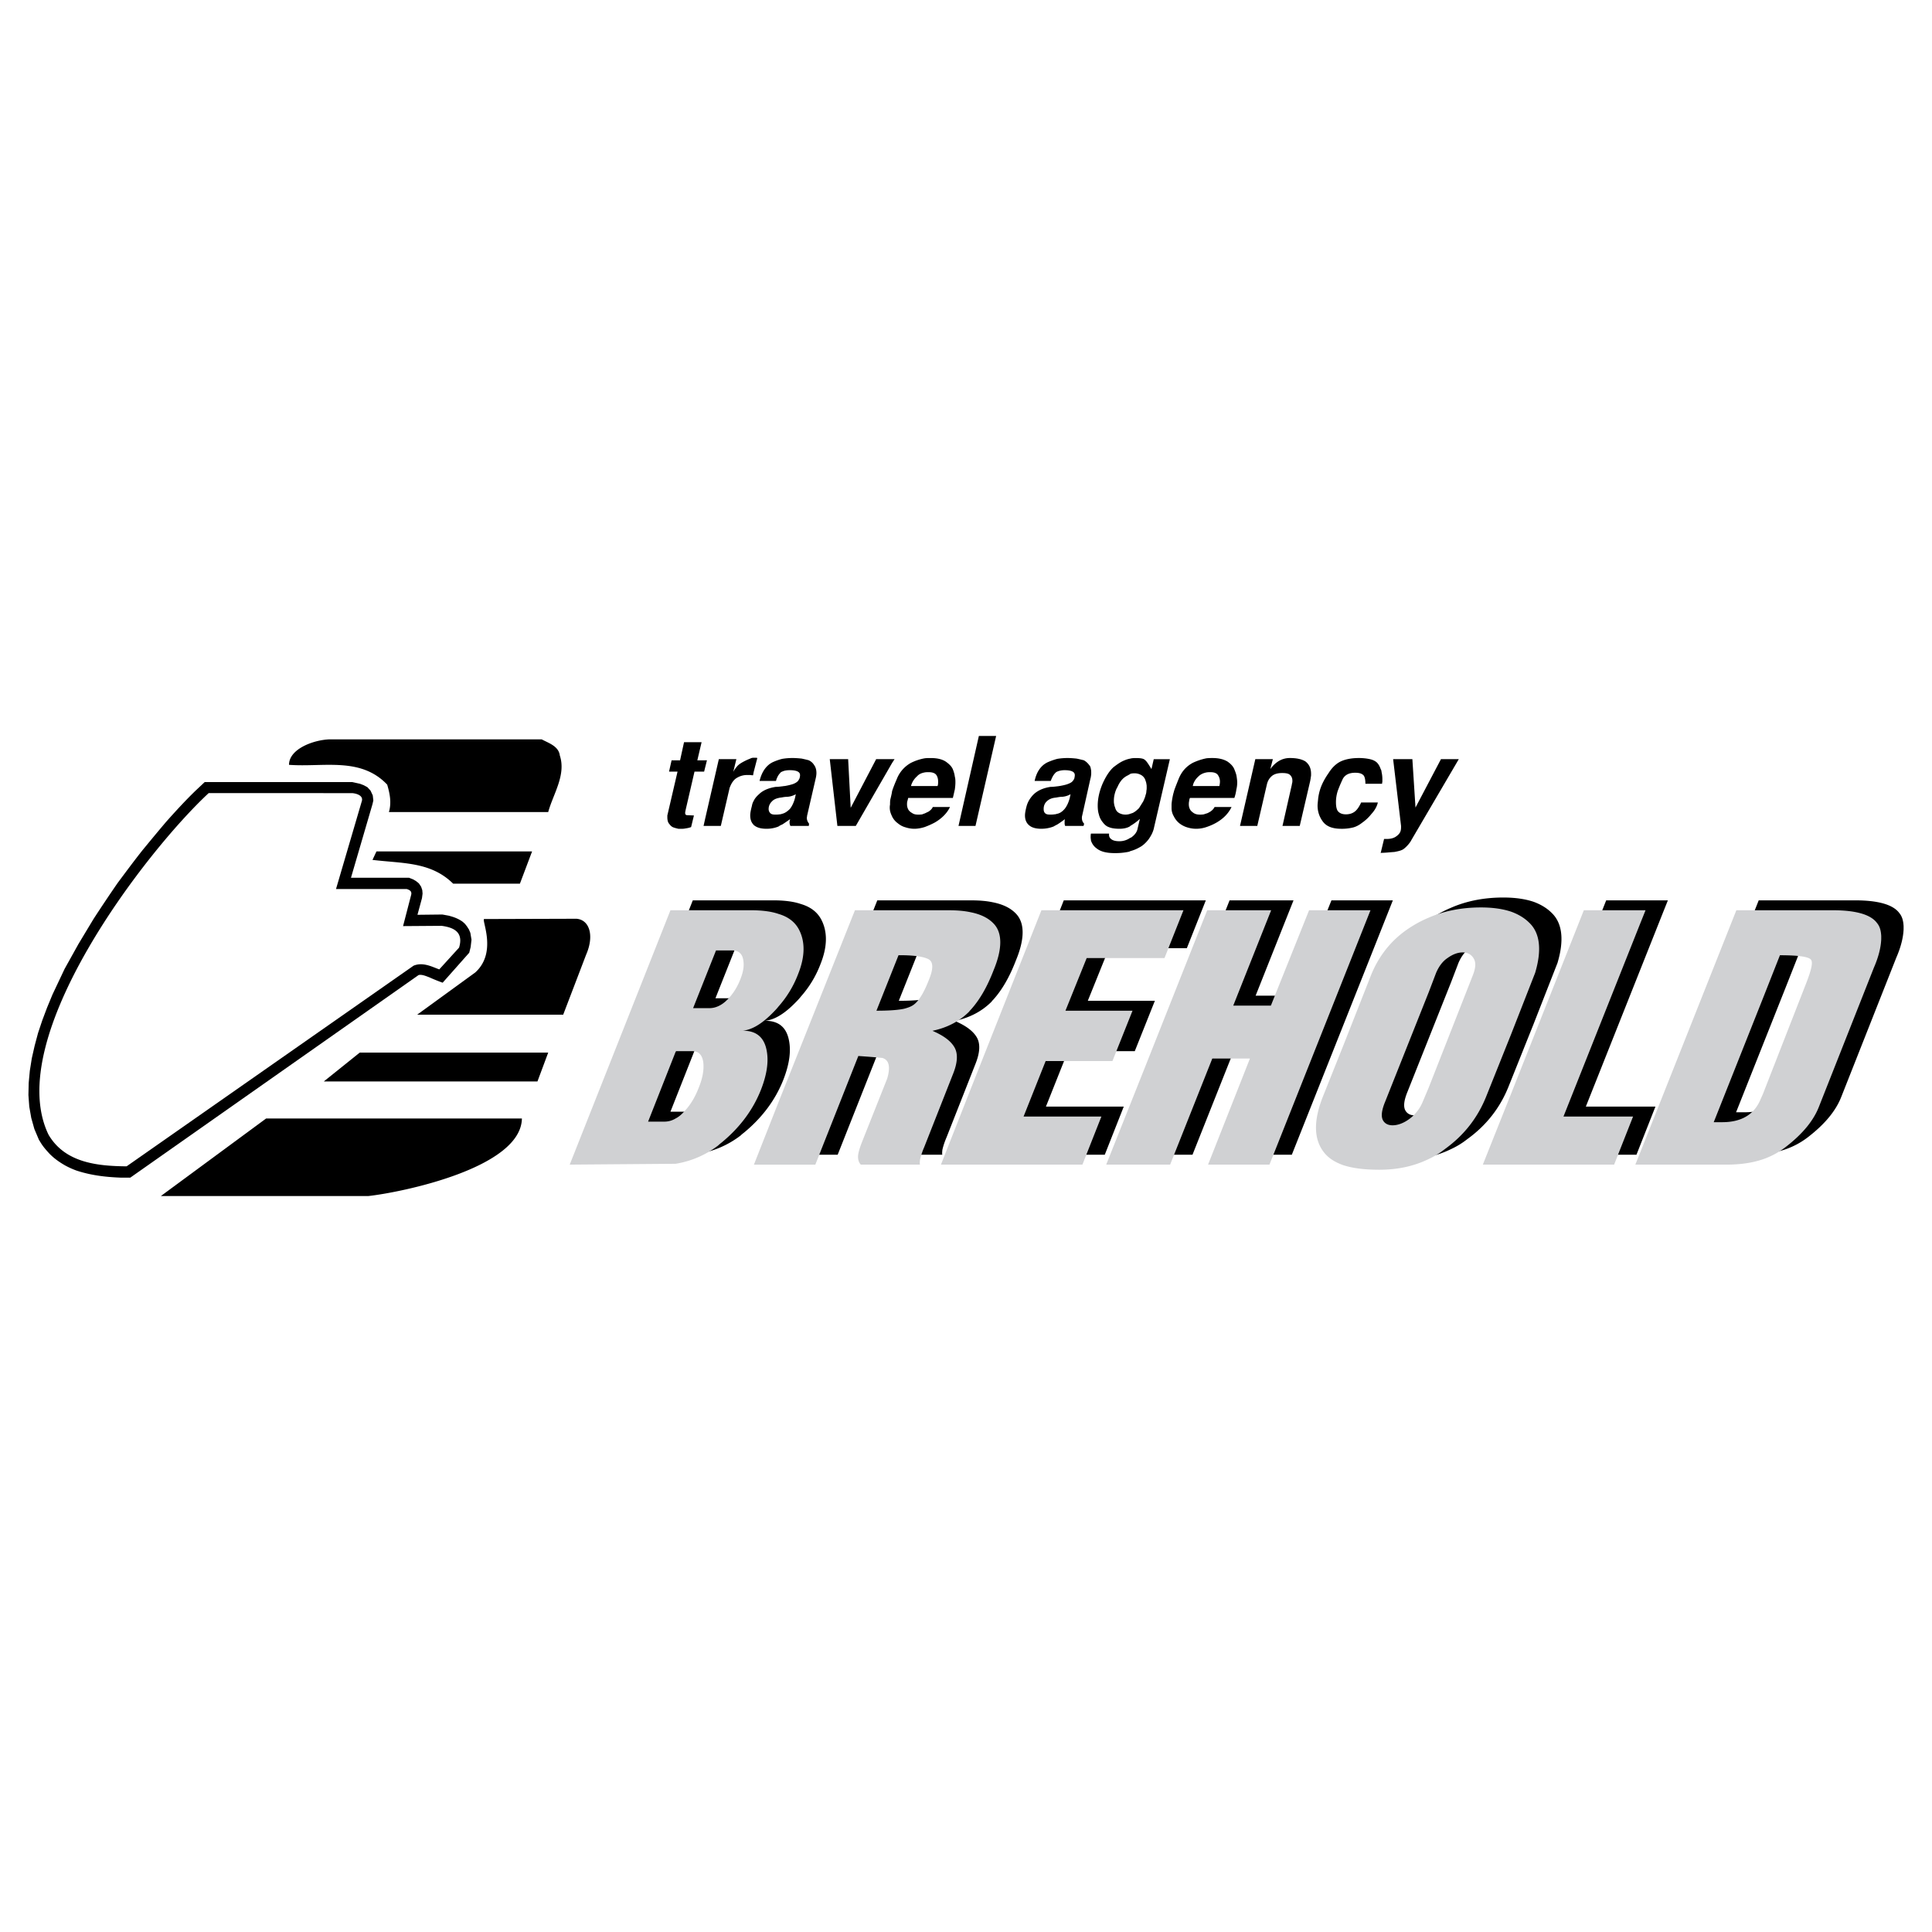 <svg xmlns="http://www.w3.org/2000/svg" width="2500" height="2500" viewBox="0 0 192.756 192.756"><g fill-rule="evenodd" clip-rule="evenodd"><path fill="#fff" d="M0 0h192.756v192.756H0V0z"/><path d="M69.629 103.973l.056-.086h1.609c.649 0 .988.367 1.101 1.102.084.734-.057 1.58-.452 2.541-.367.959-.847 1.75-1.468 2.4-.282.311-.564.535-.847.676a2.13 2.13 0 0 1-1.13.311H66.89l2.739-6.944zm120.293-11.576v.311c-.029.791-.254 1.75-.734 2.851l-5.477 13.861c-.537 1.385-1.609 2.682-3.189 3.924a7.935 7.935 0 0 1-2.4 1.328c-1.072.367-2.287.535-3.643.535h-9.09l.508-1.27 9.57-24.109H185.094c2.287 0 3.783.423 4.404 1.271.281.339.395.762.424 1.298zm-11.801 15.753l4.234-10.84c.594-1.498.791-2.316.537-2.57-.254-.282-1.271-.424-3.078-.424l-1.693 4.291-4.912 12.365H174.055c1.949 0 3.219-.789 3.84-2.314l.226-.508zm-12.225-17.051l.508-1.271h-6.154l-7.254 18.294-2.824 7.084h13.099l1.891-4.799h-6.943l7.677-19.308zm-12.9 11.094l2.398-6.126c.678-2.287.48-3.98-.592-4.997-.48-.48-1.102-.847-1.807-1.102-.848-.282-1.836-.423-3.021-.423-1.891 0-3.643.339-5.195 1.017-.535.226-1.043.48-1.553.791-1.975 1.186-3.359 2.851-4.205 4.94l-2.768 7.029-2.031 5.082c-.904 2.287-.934 4.064-.057 5.363.451.678 1.129 1.158 2.088 1.496.961.311 2.146.453 3.586.453 1.807 0 3.443-.34 4.939-1.074a7.986 7.986 0 0 0 1.609-.986c1.92-1.385 3.275-3.135 4.123-5.252l2.486-6.211zm-8.217 5.309l4.404-11.209c.283-.734.311-1.242.086-1.637-.227-.395-.594-.621-1.102-.621s-1.016.198-1.525.564c-.508.339-.875.875-1.129 1.468l-.734 1.919-4.348 10.926c-.338.818-.422 1.412-.254 1.807.17.367.508.564.988.564.537 0 1.129-.225 1.693-.648a3.993 3.993 0 0 0 1.328-1.723l.593-1.41zm-8.525-10.842l2.711-6.832h-6.127l-3.811 9.513h-3.754l3.781-9.513h-6.379l-6.211 15.667-3.867 9.711h6.379l4.207-10.586h3.754l-4.178 10.586h6.127l7.368-18.546zm-19.789-2.061h1.947l1.893-4.771h-14.172l-7.059 17.841-2.964 7.537h14.114l1.893-4.799h-7.764l2.201-5.533h6.664l2.004-5.025h-6.691l2.117-5.25h5.817zm-17.391 5.167c.875-.959 1.637-2.258 2.287-3.953.902-2.173.875-3.754 0-4.658-.537-.565-1.299-.931-2.287-1.129-.648-.141-1.383-.197-2.202-.197H87.528l-7.623 19.14-2.456 6.238H83.575l4.292-10.84c.79.057 1.609.113 2.399.197.678.197.819.904.479 2.061l-2.512 6.324c-.254.65-.395 1.158-.395 1.469s.084.592.282.789h5.9c-.028-.055-.028-.197 0-.479.056-.254.169-.678.423-1.271l2.88-7.311c.451-1.129.508-2.033.113-2.682-.396-.65-1.13-1.158-2.174-1.609 1.496-.311 2.709-.961 3.67-1.92a.787.787 0 0 1 .142-.169zm-6.634-.114c.311-.084.564-.17.762-.281.593-.311 1.157-1.186 1.694-2.57.48-1.157.452-1.834-.028-2.088-.423-.226-1.242-.367-2.428-.396h-.564l-2.202 5.533c1.185 0 2.117-.057 2.766-.198zm-22.811-9.823h-.508l-10.05 25.378 8.286-.066 2.272-.018a9.412 9.412 0 0 0 4.263-1.834c.113-.113.226-.199.367-.311 1.807-1.498 3.105-3.248 3.896-5.252.649-1.666.819-3.076.48-4.262-.338-1.158-1.186-1.695-2.541-1.609.96 0 2.004-.564 3.162-1.723.226-.227.452-.451.649-.705a10.47 10.47 0 0 0 1.948-3.219c.706-1.75.734-3.275.057-4.517-.395-.706-1.044-1.214-2.004-1.497-.734-.254-1.666-.367-2.767-.367h-7.51v.002zm4.263 4.008h1.412c.593 0 .959.311 1.073.903.113.593.028 1.186-.282 1.976-.311.791-.734 1.469-1.299 2.033-.311.311-.593.508-.903.648s-.593.197-.903.197h-1.609l2.287-5.758h.224v.001zM55.853 75.375c.649 1.948-.677 3.867-1.158 5.646H38.801c.282-.959.084-1.863-.17-2.738-2.653-2.795-6.352-1.722-9.796-1.976 0-1.581 2.428-2.484 4.037-2.541h21.173c.678.366 1.695.676 1.808 1.609zM53.086 84.945l-1.214 3.218H45.21c-2.23-2.202-5.025-2.004-8.046-2.371l.396-.847h15.526zM56.191 101.234H41.624l5.788-4.207c2.258-2.033.564-5.335.903-5.335l9.203-.028c1.327.113 1.778 1.722.96 3.585l-2.287 5.985zM54.695 105.018l-1.073 2.878H32.308l3.585-2.878h18.802zM52.07 111.594c-.085 4.941-11.998 7.369-15.33 7.736H16.047l10.502-7.736H52.07z"/><path d="M67.399 104.961l.057-.086h1.609c.649 0 .988.367 1.101 1.102.085.734-.057 1.58-.452 2.541-.367.959-.847 1.75-1.468 2.398-.282.311-.564.537-.847.678a2.127 2.127 0 0 1-1.129.311h-1.609l2.738-6.944zm120.292-11.575v.31c-.029.791-.254 1.75-.734 2.851l-5.477 13.861c-.537 1.385-1.609 2.682-3.189 3.924a7.935 7.935 0 0 1-2.4 1.328c-1.072.367-2.287.535-3.643.535h-9.09l.508-1.27 9.57-24.109H182.863c2.287 0 3.783.423 4.404 1.271.284.339.395.762.424 1.299zm-11.8 15.753l4.234-10.842c.594-1.496.791-2.314.537-2.568-.254-.283-1.271-.424-3.078-.424l-1.693 4.291-4.912 12.365H171.827c1.947 0 3.217-.789 3.838-2.314l.226-.508zm-12.225-17.052l.51-1.271h-6.156l-7.254 18.293-2.824 7.086h13.099l1.891-4.799h-6.943l7.677-19.309zm-12.9 11.095l2.398-6.127c.678-2.286.48-3.98-.592-4.996-.48-.48-1.102-.847-1.807-1.101-.848-.282-1.836-.423-3.021-.423-1.891 0-3.643.339-5.193 1.016-.537.226-1.045.48-1.553.791-1.977 1.186-3.361 2.852-4.207 4.94l-2.768 7.029-2.031 5.082c-.904 2.287-.932 4.064-.057 5.363.451.678 1.129 1.158 2.088 1.496.961.311 2.146.453 3.586.453 1.807 0 3.443-.34 4.941-1.074a7.892 7.892 0 0 0 1.607-.988c1.92-1.383 3.275-3.133 4.123-5.25l2.486-6.211zm-8.215 5.306l4.402-11.207c.283-.734.311-1.242.086-1.637-.227-.396-.594-.621-1.102-.621s-1.016.197-1.523.564c-.51.339-.877.875-1.131 1.467l-.732 1.92-4.348 10.926c-.34.818-.424 1.412-.256 1.807.17.367.51.564.988.564.537 0 1.129-.225 1.695-.648a4.016 4.016 0 0 0 1.326-1.723l.595-1.412zm-8.528-10.84l2.711-6.832h-6.127l-3.811 9.514h-3.754l3.781-9.514h-6.379l-6.211 15.668-3.867 9.711h6.379l4.207-10.586h3.754l-4.178 10.586h6.127l7.368-18.547zm-19.789-2.061h1.947l1.893-4.771h-14.172l-7.059 17.842-2.964 7.537h14.115l1.893-4.799h-7.764l2.201-5.533h6.664l2.004-5.025h-6.691l2.117-5.25h5.816v-.001zm-17.391 5.167c.875-.961 1.637-2.258 2.288-3.953.902-2.173.875-3.754 0-4.657-.537-.565-1.299-.932-2.288-1.129-.648-.141-1.383-.198-2.201-.198H85.297l-7.622 19.141-2.456 6.238H81.345l4.291-10.84c.791.057 1.609.113 2.399.197.678.197.819.904.48 2.061l-2.513 6.324c-.254.648-.396 1.158-.396 1.469s.084.592.282.789h5.9c-.028-.057-.028-.197 0-.479a7.16 7.16 0 0 1 .423-1.271l2.88-7.311c.452-1.131.508-2.033.113-2.684-.396-.648-1.129-1.156-2.174-1.607 1.496-.312 2.71-.961 3.67-1.92.031-.057.088-.113.143-.17zm-6.634-.113c.311-.084.564-.17.762-.281.593-.311 1.158-1.188 1.694-2.57.48-1.156.452-1.834-.028-2.089-.423-.226-1.242-.367-2.428-.395h-.564l-2.202 5.533c1.185-.001 2.118-.058 2.766-.198zm-22.81-9.825h-.508l-10.05 25.379 8.286-.066 2.272-.018a9.434 9.434 0 0 0 4.263-1.834c.113-.113.226-.199.367-.312 1.807-1.496 3.105-3.246 3.896-5.25.649-1.666.819-3.076.48-4.264-.339-1.156-1.186-1.693-2.541-1.607.96 0 2.004-.566 3.162-1.723.226-.227.452-.451.649-.707a10.437 10.437 0 0 0 1.948-3.217c.706-1.751.734-3.275.056-4.518-.395-.706-1.044-1.214-2.004-1.496-.734-.254-1.666-.367-2.767-.367H67.399zm4.263 4.009h1.412c.593 0 .96.311 1.073.904.113.592.028 1.185-.282 1.976s-.734 1.467-1.298 2.033c-.311.311-.593.508-.904.648s-.593.197-.903.197h-1.609l2.287-5.759h.224v.001z" fill="#d0d1d3"/><path d="M70.363 81.641l-.169.763h1.722l.875-3.783c.169-.479.423-.847.733-1.016a1.937 1.937 0 0 1 1.045-.282h.226c.085 0 .198.028.339.028l.057-.311.367-1.411c-.057-.029-.141-.029-.226-.029h-.141a.676.676 0 0 0-.339.084 6.122 6.122 0 0 0-.678.311c-.311.169-.508.311-.621.452a2.745 2.745 0 0 0-.396.564l.311-1.27h-1.75l-1.355 5.9zm67.473 3.106l.254-1.044h.282c.311 0 .564-.057.791-.17.197-.113.367-.254.48-.423s.141-.367.141-.593v-.113l-.791-6.663h1.92l.311 4.828 2.541-4.828h1.779l-4.715 8.045c-.057.113-.143.254-.283.424s-.281.311-.451.452c-.197.169-.508.254-.988.339-.451.028-.875.084-1.27.084-.029 0-.057.028-.086.028l.085-.366zm0-6.55h.057c0-.028 0-.113.027-.198v-.254a3.23 3.23 0 0 0-.084-.734.543.543 0 0 0-.086-.282c-.113-.338-.281-.593-.479-.734-.199-.141-.424-.226-.734-.282a5.202 5.202 0 0 0-.988-.084c-.678 0-1.271.113-1.723.311-.451.197-.902.593-1.27 1.186-.396.564-.65 1.073-.791 1.468a4.95 4.95 0 0 0-.254 1.102c-.029.31-.057.536-.057.677 0 .621.197 1.158.537 1.609.367.48.959.706 1.834.706a4.61 4.61 0 0 0 1.215-.142c.281-.084.564-.226.846-.451.283-.198.621-.48.932-.875.34-.367.564-.763.65-1.158h-1.666c-.227.508-.48.819-.705.959-.254.17-.537.226-.82.226-.311 0-.564-.084-.732-.254-.17-.141-.256-.48-.256-.96 0-.367.057-.734.17-1.101.143-.395.311-.79.508-1.214.227-.423.65-.621 1.242-.621.34 0 .594.057.764.198.168.113.254.423.254.903h1.609v-.001zm-17.477 2.965c.143-.028.256-.113.367-.169.227-.141.367-.311.453-.48h1.693c-.283.593-.762 1.129-1.496 1.553-.34.197-.678.339-1.018.452a3.183 3.183 0 0 1-1.016.169c-.338 0-.621-.057-.902-.142a2.428 2.428 0 0 1-.764-.395 2.034 2.034 0 0 1-.564-.706 1.585 1.585 0 0 1-.225-.847v-.31c0-.142.027-.311.055-.509.057-.338.113-.592.17-.762.029-.169.197-.593.48-1.299s.734-1.242 1.412-1.609a5.823 5.823 0 0 1 1.354-.451c.227-.028.424-.028.621-.028.594 0 1.074.113 1.469.338.367.254.594.508.705.791.113.282.199.509.227.734.029.197.057.395.057.564 0 .254-.027.48-.084.706a4.467 4.467 0 0 1-.199.847h-4.432a.959.959 0 0 0-.084.339c-.029.113-.029.197-.029.311 0 .141.029.311.113.479.084.17.227.282.396.396.197.113.395.141.619.141.057 0 .199 0 .367-.028l.255-.085zm0-2.739h1.299c.029-.142.057-.282.057-.452 0-.254-.084-.479-.225-.677-.143-.169-.367-.254-.734-.254-.113 0-.254 0-.396.028-.281.057-.564.169-.789.396-.311.282-.51.621-.564.96h1.352v-.001zm4.885-2.682h1.75l-.254.988c.564-.762 1.215-1.101 1.949-1.101.676 0 1.184.113 1.551.338.367.283.566.678.566 1.242 0 .141 0 .254-.029.311 0 .084-.027.226-.057.395l-1.045 4.489h-1.721l.902-3.98c.029-.085.029-.17.057-.282.029-.085.029-.17.029-.254 0-.254-.086-.423-.227-.564s-.395-.198-.791-.198c-.479 0-.818.113-1.045.311-.254.226-.395.48-.479.818l-.961 4.15h-1.723l1.528-6.663zm-12.478 7.848c.029 0 .086-.028.086-.028.367-.254.592-.564.648-.903l.227-.96a5.09 5.09 0 0 1-.961.706c0 .028-.027.028-.057.057-.254.141-.592.226-1.016.226-.451 0-.818-.057-1.072-.169-.254-.084-.453-.282-.621-.508a1.895 1.895 0 0 1-.367-.762c-.084-.254-.113-.564-.113-.875 0-.706.17-1.44.48-2.174.338-.762.705-1.298 1.072-1.637.395-.311.762-.565 1.129-.706a2.55 2.55 0 0 1 .564-.169c.197-.056.396-.056.594-.056.451 0 .762.056.875.197.141.085.338.396.648.903l.227-.988h1.609l-1.582 6.832c-.084.423-.281.791-.535 1.157-.283.367-.594.649-.932.819a3.623 3.623 0 0 1-.904.367c-.027.028-.057.028-.113.056a6.534 6.534 0 0 1-1.439.141c-.789 0-1.383-.141-1.777-.452a1.512 1.512 0 0 1-.594-.818c0-.113-.027-.198-.027-.283 0-.141 0-.254.027-.396h1.807v.142c0 .141.057.282.197.396.199.169.48.226.848.226a1.874 1.874 0 0 0 1.072-.341zm0-2.399l.254-.085c.227-.113.424-.282.621-.48.143-.226.283-.452.424-.677.113-.254.197-.452.227-.621a1.12 1.12 0 0 0 .084-.424c.029-.141.029-.226.029-.311 0-.169 0-.282-.029-.367 0-.113-.057-.254-.113-.423a.936.936 0 0 0-.367-.452 1.334 1.334 0 0 0-.648-.197c-.17 0-.311 0-.48.056-.057.057-.141.085-.225.141a1.83 1.83 0 0 0-.707.565 2.73 2.73 0 0 0-.338.593c-.141.226-.227.48-.283.706a2.673 2.673 0 0 0-.084.621c0 .169 0 .282.027.367 0 .113.057.254.113.423.057.198.17.367.367.48.197.113.424.169.648.169.169 0 .339-.028.48-.084zm-3.924-4.433c.029.113.029.226.029.367 0 .084 0 .198-.029.311 0 .085-.027.169-.057.282l-.818 3.67c-.027.085-.027.17-.027.198 0 .226.055.423.225.593l-.057.226h-1.834c-.057-.113-.057-.226-.057-.367 0-.113 0-.197.027-.311a9.545 9.545 0 0 1-.762.536c-.113.057-.227.113-.367.198a3.363 3.363 0 0 1-1.242.226c-.508 0-.932-.113-1.186-.339-.281-.226-.424-.564-.424-.988 0-.226.057-.536.17-.96.113-.395.34-.79.705-1.157.396-.367.932-.621 1.666-.734.227 0 .451-.028.678-.057.084 0 .17-.028.227-.028.311-.057.592-.113.818-.198.225-.084.395-.169.508-.311s.17-.254.17-.367c.027-.085.027-.142.027-.198v-.028c0-.311-.338-.48-1.016-.48-.283 0-.537.057-.734.141a.498.498 0 0 0-.197.141c-.197.198-.34.48-.451.791h-1.609c.197-.932.648-1.553 1.299-1.863a6.54 6.54 0 0 1 .959-.339c.34-.056.678-.084 1.016-.084.34 0 .621.028.904.056.283.057.508.113.734.169.197.113.367.254.535.48.113.114.142.255.17.424zm-3.36 4.433c.283-.057.508-.226.734-.48.227-.282.395-.649.508-1.073l.084-.396a1.987 1.987 0 0 1-.818.254c-.168 0-.338.028-.508.057-.113.028-.227.028-.367.057-.281.057-.508.169-.705.367s-.283.452-.283.734c0 .169.029.31.143.423.111.113.281.141.535.141.086 0 .283 0 .594-.056.027-.028.056-.028.083-.028zm-13.24-.028c.085-.028.226-.113.367-.169.226-.141.395-.311.452-.48h1.722c-.282.593-.79 1.129-1.524 1.553a7.677 7.677 0 0 1-1.016.452c-.367.113-.706.169-1.016.169s-.621-.057-.875-.142a1.958 1.958 0 0 1-.762-.395 1.818 1.818 0 0 1-.593-.706V78.96c.057-.197.198-.593.48-1.242a3.152 3.152 0 0 1 1.412-1.609 5.068 5.068 0 0 1 1.355-.451c.198-.028.395-.028.621-.028.621 0 1.101.113 1.468.338.367.254.621.508.734.791s.169.509.198.734c.056.197.056.395.056.564 0 .254-.028.48-.056.706-.057.226-.113.508-.198.847h-4.46a2.951 2.951 0 0 1-.085.339c-.028.113-.028.197-.028.311 0 .141.028.311.113.479.084.17.226.282.423.396.169.113.367.141.593.141.085 0 .198 0 .395-.028.055-.03.14-.058.224-.086zm0-2.739h1.298c.057-.142.057-.282.057-.452 0-.254-.057-.479-.197-.677-.142-.169-.396-.254-.734-.254-.169 0-.311 0-.423.028-.311.057-.564.169-.762.396a1.947 1.947 0 0 0-.593.96h1.354v-.001zm7.143-4.997l-2.061 8.978H95.63l2.032-8.978h1.723zm-10.389 2.71l.254-.395h-1.835l-2.541 4.855-.254-4.855h-1.835l.762 6.663h1.835l3.614-6.268zm0 2.823V79.008c-.028.169-.084.423-.169.762-.028.198-.028.367-.028.509-.028.141-.028.254-.028.31 0 .283.084.565.226.847v-2.477h-.001zM78.042 81.19c.254-.057.508-.226.762-.48.226-.282.396-.649.508-1.073l.085-.396a1.987 1.987 0 0 1-.818.254 3.06 3.06 0 0 0-.537.057c-.141.028-.254.028-.338.057-.283.057-.537.169-.706.367a1.03 1.03 0 0 0-.311.734c0 .169.057.31.169.423.113.113.282.141.508.141.113 0 .311 0 .621-.056.001-.028.029-.028.057-.028zm0-2.739c.057 0 .141-.028.254-.028.311-.057.564-.113.818-.198.226-.084.367-.169.508-.311.084-.141.169-.254.169-.367.028-.085.028-.142.028-.198v-.028c0-.311-.339-.48-1.017-.48-.339 0-.593.057-.762.141-.084.028-.169.084-.198.141-.197.198-.338.48-.423.791h-1.637c.226-.932.678-1.553 1.299-1.863.31-.141.621-.254.959-.339a6.074 6.074 0 0 1 1.044-.084c.311 0 .621.028.903.056.254.057.508.113.706.169.226.113.396.254.536.48.142.198.226.452.226.791 0 .169-.028.367-.084.593l-.847 3.67c0 .085-.028.17-.028.198 0 .226.084.423.226.593l-.028.226h-1.835a.776.776 0 0 1-.085-.367c0-.113.028-.197.057-.311-.282.197-.564.395-.791.536a1.534 1.534 0 0 0-.367.198 3.108 3.108 0 0 1-1.214.226c-.537 0-.932-.113-1.214-.339-.028-.028-.056-.028-.056-.057-.226-.226-.339-.536-.339-.932 0-.226.057-.536.169-.96.028-.169.085-.338.17-.479.113-.254.31-.48.536-.678.367-.367.932-.621 1.666-.734.199.001.425-.028.651-.056zm-7.679-2.597h.169l-.169.678-.113.452h-.96l-.875 3.783c-.028.142-.057.254-.057.339 0 .169.084.226.226.226l.649.028-.282 1.158a2.286 2.286 0 0 1-.423.113c-.169.028-.311.057-.423.057h-.424c-.113-.028-.254-.057-.423-.113-.198-.057-.339-.169-.48-.367-.141-.141-.198-.395-.198-.677v-.17l1.017-4.375h-.847l.254-1.129h.847l.395-1.807h1.751l-.424 1.807h.79v-.003zM12.998 117.494h-.931c-1.524-.057-2.964-.225-4.432-.705a8.073 8.073 0 0 1-1.129-.508c-.593-.34-1.073-.678-1.553-1.158-.31-.338-.593-.648-.847-1.045l-.226-.367-.452-1.072-.31-1.102-.198-1.129-.085-1.156.028-1.215.113-1.213.197-1.242.282-1.242.339-1.271.424-1.27.479-1.271.537-1.299 1.214-2.568 1.383-2.484 1.496-2.484a157.47 157.47 0 0 1 2.4-3.585c.819-1.101 1.637-2.202 2.484-3.275.791-.96 1.581-1.92 2.399-2.879.932-1.044 1.863-2.061 2.88-3.049l.931-.875h14.737l.762.169.367.141.367.198.311.338.226.48.056.508-.084.367-2.146 7.34h5.787l.424.169.282.169.282.226.226.338.113.339.028.339-.057.452-.452 1.666 2.484-.028.621.113c.536.141.932.282 1.383.593l.254.226.198.254.198.31.141.339.056.339.057.339-.085.734-.141.564-2.653 2.992a18.268 18.268 0 0 1-1.327-.535c-.311-.113-.734-.311-1.073-.227l-28.765 20.212zm7.82-38.365c-6.211 5.759-20.637 24.42-15.979 34.074 1.637 2.795 4.827 3.135 7.792 3.162L41.257 96.35c.932-.395 1.863.113 2.569.367l1.976-2.174c.452-1.496-.452-2.004-1.75-2.173l-3.839.028.791-3.049c.084-.283.056-.508-.423-.649h-7.058l2.569-8.751c.198-.593-.565-.791-.96-.819H20.818v-.001z"/></g></svg>